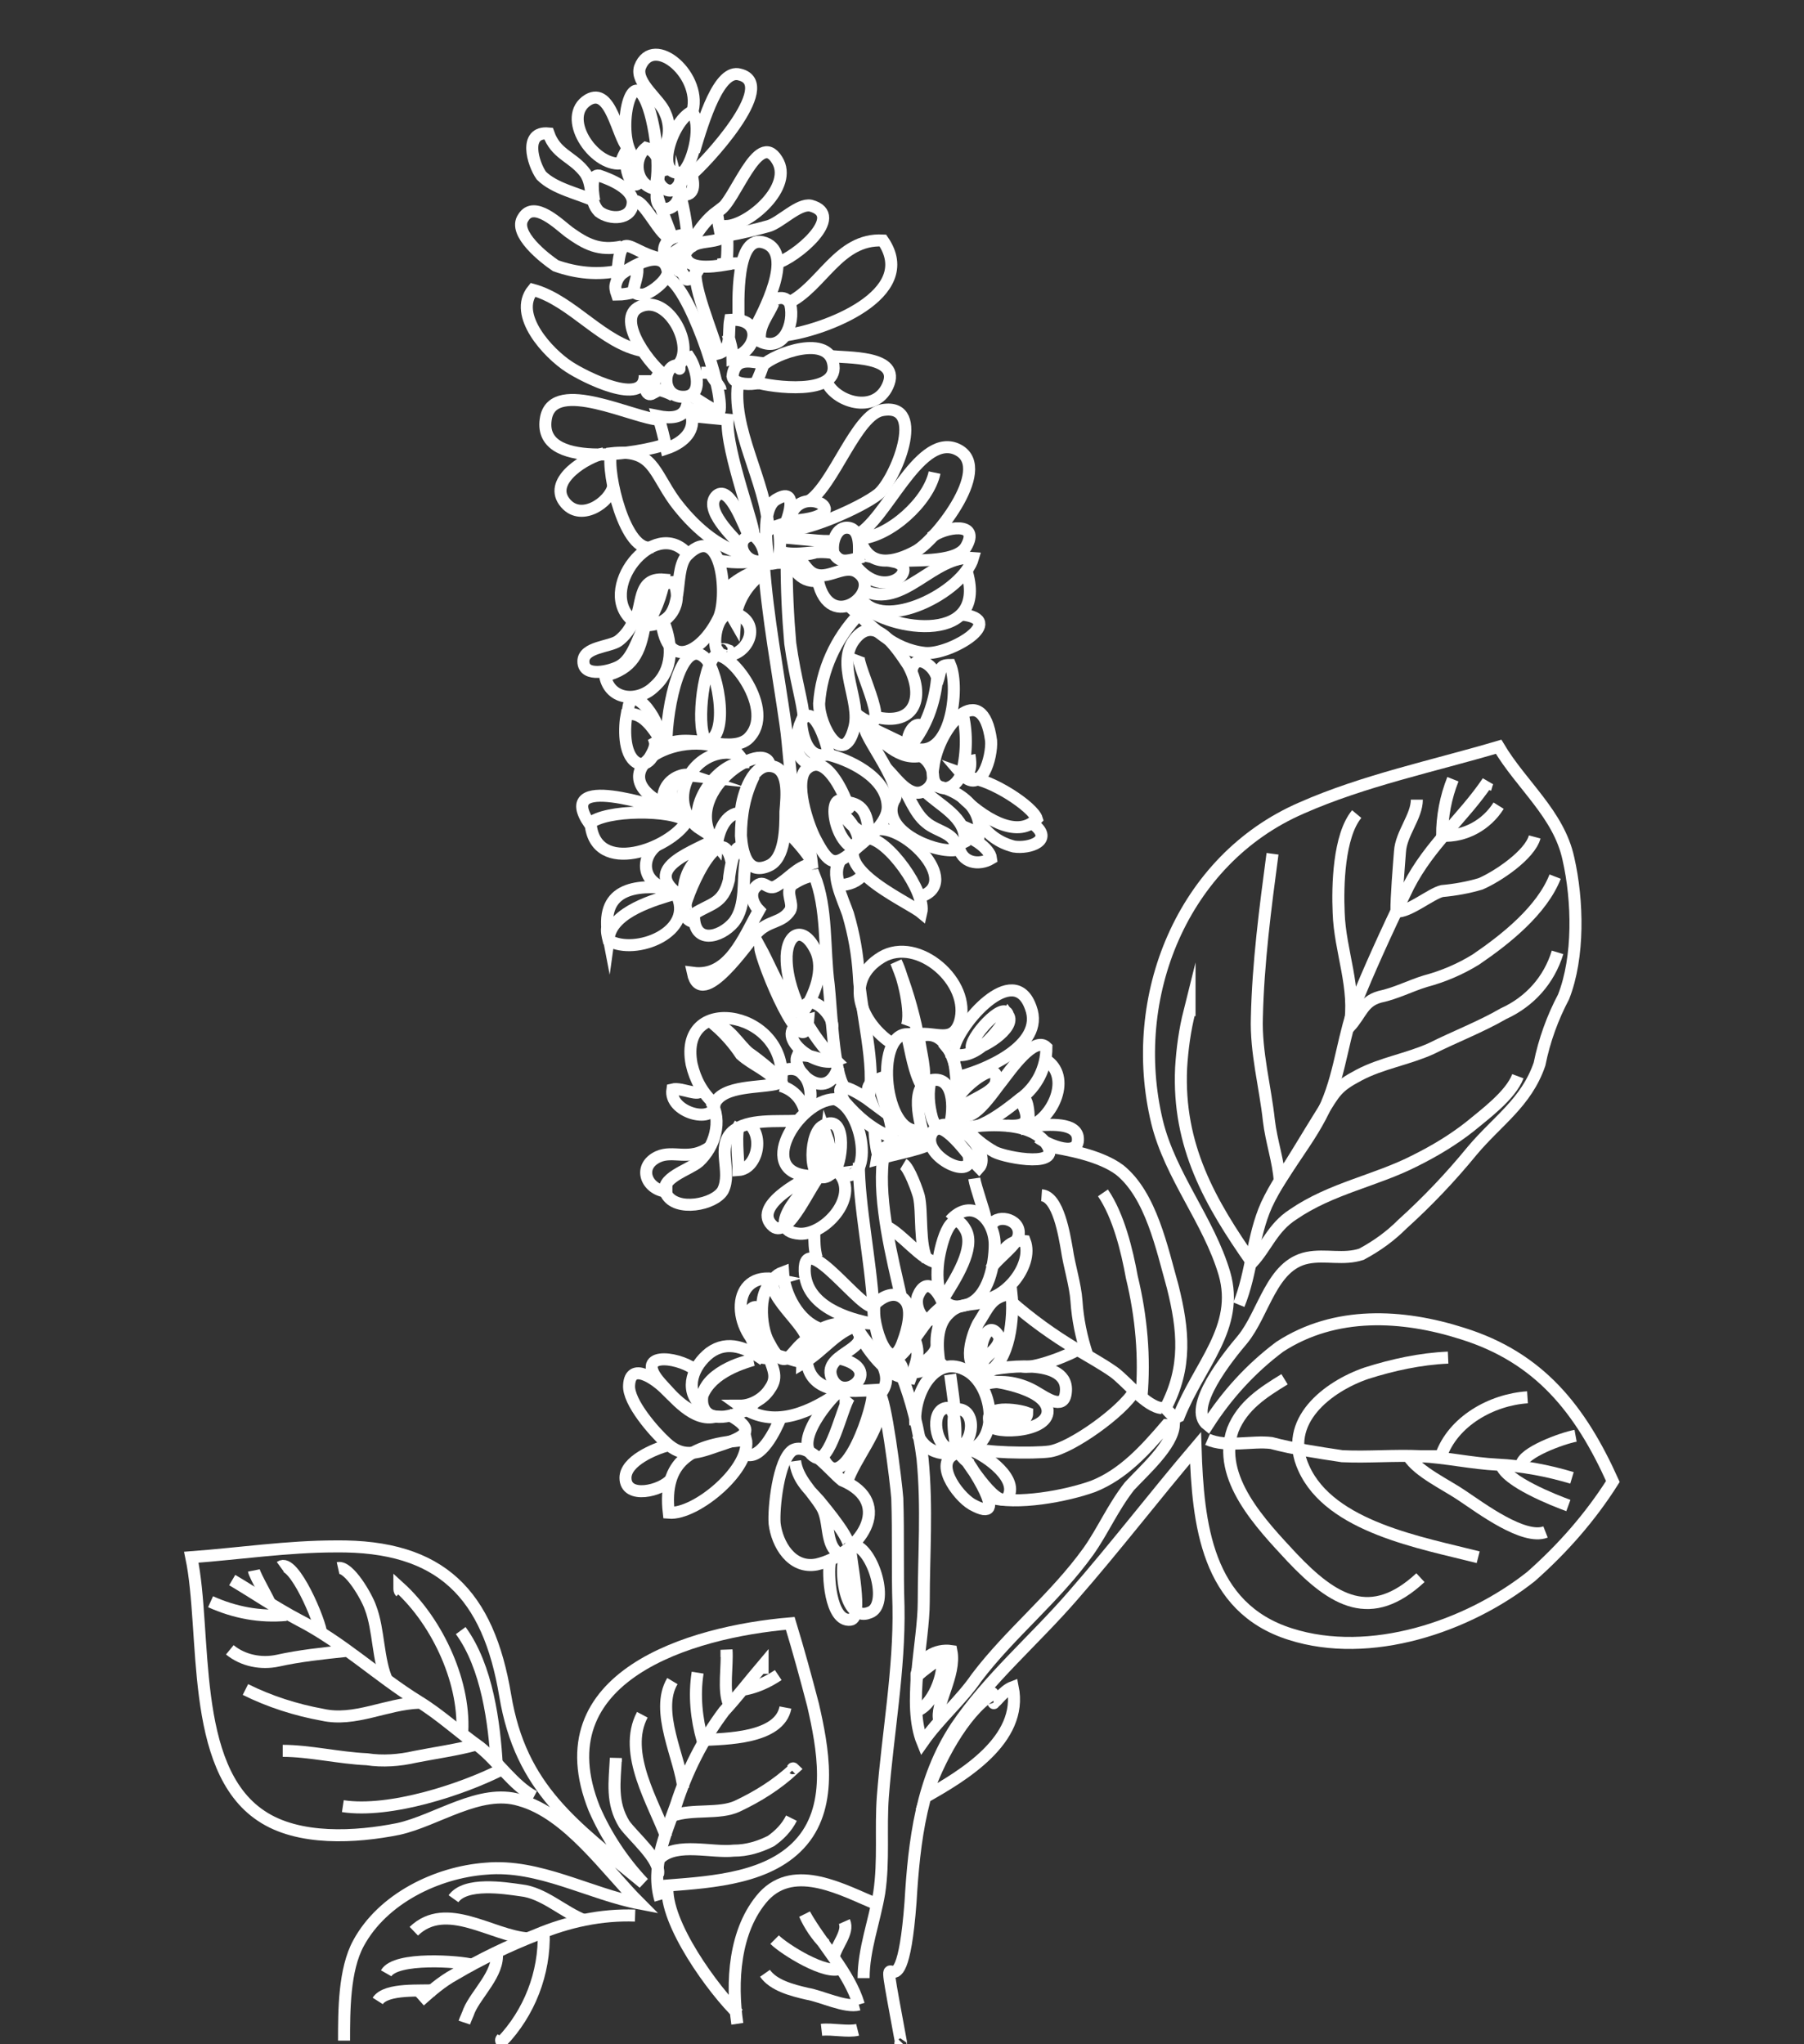 <?xml version="1.0" encoding="utf-8"?>
<!-- Generator: Adobe Illustrator 27.0.0, SVG Export Plug-In . SVG Version: 6.00 Build 0)  -->
<svg version="1.0" id="Calque_1" xmlns="http://www.w3.org/2000/svg" xmlns:xlink="http://www.w3.org/1999/xlink" x="0px" y="0px"
	 viewBox="0 0 150 170" style="enable-background:new 0 0 150 170;" xml:space="preserve">
<rect x="0" y="0" width="150" height="170" fill="#333333" stroke="none"/>
<style type="text/css">
	.st0{fill:none;stroke:#FFFFFF;stroke-miterlimit:10;}
</style>
<g id="Groupe_170" transform="translate(0.608 0.5)">
	<path id="Tracé_5206" class="st0" d="M71.2,164c0-2.4,0.9-4.7,1.3-7.1c0.4-2.7,0.1-5.3,0.3-8c0.4-5.2,1.4-10.6,1.3-15.8
		c-0.1-3,0-6-0.1-9c-0.1-1.4-1-8.5-1.5-8.7"/>
	<path id="Tracé_5207" class="st0" d="M72.4,157.9c-2.9-1.2-6.9-3.5-9.5-0.7c-2.5,2.8-2.7,7.2-2.2,10.6"/>
	<path id="Tracé_5208" class="st0" d="M60.8,167c-2-1.9-6.2-7.6-5.9-10.7c3.8-0.3,8.6-0.6,11.2-3.7s1.7-7.8,0.9-11.3
		c-0.6-2.3-1.2-4.5-1.9-6.8c-8.3,0.7-20.7,4.4-16.3,15.4c1,2.3,2.4,4.4,4.1,6.2c-5.8-4.8-10.2-7.8-11.5-15.6
		c-1.4-8.4-5.3-12.5-14.1-12.4c-4,0-8,0.6-12,0.9c1.3,6.2-0.2,17.5,5.8,21.5c3.1,2.1,7.9,1.8,11.4,1.1c3.2-0.7,6.8-3.4,10.1-2.4
		c4,1.1,7.2,5.8,10,8.6c-4.2-0.8-8.4-3.3-12.8-2.9c-4.1,0.3-8.6,2.5-10.6,6.2c-1.2,2.2-1.2,5.6-1.2,8.1"/>
	<path id="Tracé_5209" class="st0" d="M77.5,142.6c-0.4-1.3,1.4-3.8,1-5.8c-1.3-0.2-2.6,0.6-2.9,1.9c0,0.1,0,0.1,0,0.2
		c0.7-0.6,1.4-1.1,2.1-1.6c0.3,1.4-0.8,4.2-2.2,4.5"/>
	<path id="Tracé_5210" class="st0" d="M82,141.1c0.2,0,0.8-1,1.6-1.3c0.9,4.4-4.2,7.4-7.2,9.1c0.9-2.8,3.1-7,5.5-8.5
		C81.9,139.9,82.1,141.4,82,141.1"/>
	<path id="Tracé_5211" class="st0" d="M81.6,124c2.3,0.7,6.5-0.1,8.7-0.9c2.5-1,4.3-3,6.1-5.1H97c-0.1,1.7-2.5,3.8-3.7,5.1
		c-1.4,1.8-2.2,3.7-3.4,5.4c-2.8,3.9-6.5,6.8-9.3,10.5c-1.3,1.9-3.1,3.4-4.5,5.4c-1.3-3.2,0.1-8.3,0.1-11.7c0-4,0.3-7.8-0.1-11.9
		c-0.3-2.4-0.9-4.8-1.8-7.1"/>
	<path id="Tracé_5212" class="st0" d="M74.3,169.3C74.2,169.4,74.3,169.7,74.3,169.3c-2.2-12-0.1,0.3,0.8-11.6
		c0.3-5.1,0.9-10.2,3.8-14.6c2.7-4,6.5-7.2,9.7-10.9c3.5-4,6.8-8.3,10.2-12.3c0.2,6.3,0.9,13.3,7.9,15.5c6.6,2.1,14.7-0.6,20-4.8
		c2.6-2.3,4.9-4.9,6.8-7.9c-2.7-6-6.1-10.3-12.5-12.3c-5-1.6-10.6-1.9-15.2,1.1c-2.4,1.8-4.4,4-6,6.5c-1.8-1.4,1.8-5.8,2.9-7.1
		c1.8-2.2,2.4-6.2,5.4-6.8c1.5-0.3,3,0.2,4.5-0.3c1.3-0.7,2.4-1.5,3.4-2.5c2.1-1.9,4-3.9,5.8-6.1c2.1-2.5,4.5-4,5.6-7.2
		c0.4-2,1.1-3.9,2-5.6c1.3-3.3,1.2-8,0.4-11.5c-0.8-3.7-3.9-6.1-5.8-9.3c-5.4,1.6-11.2,2.8-16.4,5.1c-9.9,4.3-14.5,15.7-12,26.1
		c1.1,4.5,4.3,8.2,5.6,12.6c1.3,4.5-2.1,7.6-3.8,11.9c-0.4,0.2-0.8-0.4-1.1-0.7c1.8-3.4,1.5-6.5,0.6-10.1c-0.9-3.2-1.8-7.6-4.4-9.7
		c-1.6-1.2-4.3-1.7-6.2-2"/>
	<path id="Tracé_5213" class="st0" d="M57.1,12.1c0.8-2.7,2.1-6.9,3.8-6.4c3.3,0.8-3,7.5-4,8.3c0.2,0.8,0.3,1.8-0.8,1.7
		c-0.3-0.6-0.1-1.3,0.5-1.6c0.1-0.1,0.2-0.1,0.4-0.1"/>
	<path id="Tracé_5214" class="st0" d="M56.2,13.8c0.9-0.9,1.6-4.1,0.7-5C55.2,9.6,53.7,14.5,56.2,13.8c-0.7,3.7-3.7-0.4-1-0.2"/>
	<path id="Tracé_5215" class="st0" d="M56.9,9c1.1-3.1-3.2-6.8-4.3-3.9c-0.4,1.3,1.7,2.7,2.1,3.8c0.6,1.3,0.3,2.8-0.7,3.8"/>
	<path id="Tracé_5216" class="st0" d="M53.8,15.2c0.6-1,0.7-3-0.7-3.4C52,12.7,52.2,14.8,53.8,15.2c0.6-1.2,0.1-5.8-0.8-7.5
		c-1.4-2.8-2.5,4.1-0.6,5.1"/>
	<path id="Tracé_5217" class="st0" d="M51.6,11.8c-0.9-1-1.4-5.1-3.3-4c-2.3,1.4,0.4,5.5,2.7,5.3C51.1,12.7,51.3,12.3,51.6,11.8
		c-0.6,1.6,0.6,4.3,1.1,2.4"/>
	<path id="Tracé_5218" class="st0" d="M48.8,16.2c-0.2-1.2-0.2-2.2,0.4-2.1c0.9,0.3,2.9,1.1,2.8,2.3c-0.1,1.4-1.9,1.4-2.8,0.7
		c-0.9-0.9-0.4-2.4-1.3-3.4c-1-1.2-2.3-1.4-2.9-3.1c-2.1-0.2-1.3,2.5-0.6,3.5C45.5,15.2,47.5,15.6,48.8,16.2"/>
	<path id="Tracé_5219" class="st0" d="M52,16.3c0.8-0.7,2.4,3.3,3.3,3c-0.4-1.1-1-2.5-1.3-3.7c-0.2,1.8,1.8,1.6,1.9-0.1
		c0.4,1.5,0.7,3.2,0.7,4.8"/>
	<path id="Tracé_5220" class="st0" d="M56.4,19c-1.7,0.2-2.1,1-1.6,2.3c0.3-0.9,1.8-1.4,2.3-2c0.5-0.8,1.1-1.6,1.9-2.2
		c0.1,0.7,0.2,1.5,0.4,2.2c-0.8,0.4-1.8,0.2-2.5,0.7c-0.7,0.3-1,1.9-2,2"/>
	<path id="Tracé_5221" class="st0" d="M59.2,17c1.3-0.7,3.2-6.8,4.8-4.2c1.4,2.2-2.3,5.4-4.2,5.5c0.1,1.1,0.1,2.1,0,3.2
		c-1.2,0.2-3.8,0.6-3.4-1.3c0.2-0.1,0.4-0.2,0.7-0.3c-0.8,0.3-1,1.3-1.1,2.2c0.2,0.1,0.3,0.4,0.4,0.6c0.3,0.3,1.2-0.7,1.1-1"/>
	<path id="Tracé_5222" class="st0" d="M59.8,19.1c1.2-0.2,2.4-0.5,3.5-0.8c1-0.3,2.5-1.9,3.5-1.7c3,0.8-1.3,4.4-2.9,4.8"/>
	<path id="Tracé_5223" class="st0" d="M61,21.2c-0.2,0.4,0.1,0.1,0,0.2c-0.6,0-1.3,0-1.9,0.1"/>
	<path id="Tracé_5224" class="st0" d="M55,21.4c-0.1-0.1-0.1-0.2-0.1-0.3c-3.3-0.4-3.9-3.1-4.2,1.5c0.6-0.6,3.8-2.7,4.2-0.6
		c0.2,0.7-1.5,2-2.1,2c-1.3,0-0.4-0.9-0.4-2.1c-0.8-0.2-1.6,0.4-1.8,1.2c-0.1,0.3,0,0.6,0.1,0.9c0.5,0,1-0.1,1.4-0.2"/>
	<path id="Tracé_5225" class="st0" d="M51.1,20c-1.9,0.4-3-0.2-4.4-1.2c-0.8-0.6-2.9-2.7-3.8-1.2c-0.9,1.3,1.8,3.4,2.7,4
		c1.7,0.6,3.5,0.8,5.3,0.4"/>
	<path id="Tracé_5226" class="st0" d="M57.4,21.7c-0.8,0.8,1.4,5.8,1.7,7.2c1.2-0.3,0.8-1.7,1-2.8c2.7-0.2,2.4,2.5,0.2,3.2
		c0-0.7-0.2-1.4-0.4-2"/>
	<path id="Tracé_5227" class="st0" d="M60.8,26.1c0-1.3-0.3-7.3,2.2-6.4s-0.2,5.9-0.9,7.2"/>
	<path id="Tracé_5228" class="st0" d="M54.8,22.6c1.7,0.3,4.9,9.4,4.4,11.2c-0.8-0.4-1.6-0.9-2.3-1.4"/>
	<path id="Tracé_5229" class="st0" d="M55.9,29.9c-0.2,0.1,0.3-0.6,0.8-0.7c0.6,0.9,1.3,3.4-0.6,3.3S54.6,29.6,55.9,29.9
		c0,0.7,0-0.2-0.2,0c1.6-1.4-0.7-6-3.1-4.9c-2.2,1,1.1,5.2,2.2,5.8"/>
	<path id="Tracé_5230" class="st0" d="M52.9,28.7c-3.4-0.6-5.9-4.2-9.2-5.1c-1.7,2.1,1.3,5.3,3,6.4c1.2,0.8,6.3,3.4,6.3,0.7
		c0,0.8,0,1.9,0.7,1.5c-0.1-0.6,0.1-1.2,0.6-1.7"/>
	<path id="Tracé_5231" class="st0" d="M55.4,32.4c-0.5-0.3-1.2-0.5-1.8-0.6"/>
	<path id="Tracé_5232" class="st0" d="M54.2,34.4c-2.1-0.1-8.7-3.5-9.4-0.2c-0.9,4.5,7.9,3,10.1,2.2"/>
	<path id="Tracé_5233" class="st0" d="M61.3,45.6c-2.3-0.6-4.3-2.4-5.8-4.4c-1.8-2.5-1.8-4.4-5.3-4c-0.4,1.6,1.2,8.4,3.4,7.8"/>
	<path id="Tracé_5234" class="st0" d="M50.4,39.9c-0.3,1.4-2.8,3.1-4.1,1.3s1.9-3.7,3.3-4"/>
	<path id="Tracé_5235" class="st0" d="M57.7,30.5h0.8c0,0.4,0.8,1.1,0.8,1.4"/>
	<path id="Tracé_5236" class="st0" d="M60.3,30.8c0.1,0.6,1.1,0.7,1.9,0.6c0.3-0.5,0.5-1.1,0.7-1.7C62.1,29.7,60.5,29,60.3,30.8z"
		/>
	<path id="Tracé_5237" class="st0" d="M62.8,29.9c1-1,5.6-2.7,5.9,0c0.3,2.5-5.1,1.8-6.4,1.4"/>
	<path id="Tracé_5238" class="st0" d="M68.4,29.1c1.3,0.2,6-0.1,4.8,2.5c-1.1,2.4-4.4,1.3-5.1-0.4"/>
	<path id="Tracé_5239" class="st0" d="M63.4,25c0.1-0.7,1.3-1.1,1.7-0.2c0.4,1.7-0.6,4-2.5,3.1c-0.2-1.3,0.7-2.2,1.1-3.2"/>
	<path id="Tracé_5240" class="st0" d="M64.9,24.7c2.8-1.3,4.2-5.4,7.9-5.2c3.1,4.5-4.9,7.5-8.2,7.9"/>
	<path id="Tracé_5241" class="st0" d="M60.8,31.1c-0.7,4,2.3,8.4,2.5,12.5c0.2-0.2,0.5-0.3,0.8-0.4c0.2,1,0.2,2.1,0,3.1
		c-0.2,0-0.4,0.1-0.8,0.1c-0.1-1.1-0.7-4.7,0.7-5.4c2.1-1.2,0.7,2.5,0.1,3.2"/>
	<path id="Tracé_5242" class="st0" d="M62,44c0.7,0.5,1,1.3,1,2.1C61.3,46.7,60.2,44.2,62,44c0.4-0.1-2.3-7-2.1-9.6
		c-1-0.1-2-0.2-3-0.3c0.3,1.4-0.9,2.3-2.1,2.7c-0.2-0.9-0.4-1.8-0.7-2.7c1,0.2,2.1,0.2,2.4-0.8c0.6,0.6,1.7,0.3,2.2,0.3"/>
	<path id="Tracé_5243" class="st0" d="M61.7,44.1c-0.4-0.7-1.6-4.3-2.7-3.4c-1.2,1.1,1.4,3.5,2,4.2"/>
	<path id="Tracé_5244" class="st0" d="M65.3,42.8c0.1,0.1-0.9,0.8-0.3,0.4C65.2,39.1,71.4,42.4,65.3,42.8c-0.3,0.1,0.1-0.1,0.2-0.2
		"/>
	<path id="Tracé_5245" class="st0" d="M66.6,41.2c2.1-1.3,4-7.3,6.2-7.6c3.7-0.6,1,5.9-0.4,7s-6.1,3.2-7.9,3"/>
	<path id="Tracé_5246" class="st0" d="M64.2,44.2c1,0,2.9,0.3,4.2,0.3c-0.8,1.4-2.9,1.2-4.1,0.9c1.5,0.4,2.8-0.2,4.4,0.1
		c-0.2-0.8,0.2-2.3,1.3-2.1c1,0.2,0.8,1.8,0.8,2.5c-1.1,0.3-1.6,0.4-2.1-0.4"/>
	<path id="Tracé_5247" class="st0" d="M70.6,44c2.4-1.1,5.1-8.3,8.2-7.2c3.4,1.3-1.5,7.5-3.2,8.5c-1.8,1-4,1.5-4.7-1
		c2.5-0.2,5.7-3.1,6.2-5.5"/>
	<path id="Tracé_5248" class="st0" d="M65.3,45.5c0.8,0.4,1.1,1.6,2,1.8c1.1,0.3,2.4-0.9,3.4-0.2c2.2,1.5-2.3,5.2-3.3,0.7
		c-1.6,0.2-2.1-1.3-3-2.2"/>
	<path id="Tracé_5249" class="st0" d="M70.2,46.1c2.5,3.8,5.9,0.6,3.5,0.1c1.4-0.2,5.1,0.2,6-1.2c1.3-2.2-1.8-1.7-2.9-0.8"/>
	<path id="Tracé_5250" class="st0" d="M71.2,48.6c3.3,1.6,5.8-3,9.1-2.7c-0.8,2.8-7.5,6.3-9.4,3.3"/>
	<path id="Tracé_5251" class="st0" d="M79.8,47.1c1.8,6.3-7.1,4.8-9.1,2.4"/>
	<path id="Tracé_5252" class="st0" d="M79.3,50.6c4,0.4-0.9,3.4-3,3.2c-2.7-0.3-4.3-2.1-6.2-3.8"/>
	<path id="Tracé_5253" class="st0" d="M62.8,47.2c-1.3,0.9-2.2,2.4-2.3,4c-1.1-1.9,0.6-3.3,1.9-4.3c-1,0.4-1.9,0.9-2.7,1.7"/>
	<path id="Tracé_5254" class="st0" d="M62.2,46.2c-1,0.1-2.1,0.1-3.1-0.1"/>
	<path id="Tracé_5255" class="st0" d="M56.6,45.6c2.9-2.8,3.4,3.8,2.5,5.4c-1.4,2.8-4.2,4.3-4.7,0.2C56.4,50.3,55.3,46.8,56.6,45.6
		c-2.8-3.3-7.8,3.1-4.5,5.6c0.8-1.2,0.2-3.7,2.5-3.5c-0.1,1.1-0.9,3.2-1.5,3.7c-0.2-1.3,0.9-3.5,2.3-3.5c0.6,1.2,0.2,2.7-1,3.3
		c-0.4,0.2-0.8,0.3-1.3,0.3c0.1,0,0.3-1.1,0.3-0.9"/>
	<path id="Tracé_5256" class="st0" d="M54.6,51.3c0.7,1.8,0.8,3.9-0.8,5.3c-1.3,1.3-3.7,1.2-4.1-0.9c2.3-0.6,2.9-1.9,3.3-4.2
		c-0.6,1.1-1,2.8-2.1,3.4c-0.7,0.4-3,1-3-0.4c0-1.2,2.2-1.2,2.9-1.7c0.8-0.6,1.3-1.5,1.5-2.4"/>
	<path id="Tracé_5257" class="st0" d="M60.1,50.6c-1.3-0.1-1.6,3.2-0.8,3.3c0.1,0,1.3,0.6,0.7-0.3c-0.7-0.3-0.7,0.1-0.4-0.1"/>
	<path id="Tracé_5258" class="st0" d="M60.5,50.5c2.3,0.8,1.1,3.4-0.6,3.5"/>
	<path id="Tracé_5259" class="st0" d="M64.8,46.2c0,2.3,0.1,4.5,0.3,6.8c0.4,2.9,1.1,5.2,1.1,6.1"/>
	<path id="Tracé_5260" class="st0" d="M66,59.5c1-1.7,2.1,1.6,2.3,2.7C66.6,62.8,66.1,60.8,66,59.5c-0.3,0.7-0.6,2.3-0.1,2.9
		c0.6,0.9,1.9,1.1,1.2-0.3"/>
	<path id="Tracé_5261" class="st0" d="M69.7,66.4c0.1,0,0.4,0.6,0.2,0.1c-0.4-1.2-1.9-4.4-3.4-3.1c-1.2,1,0.1,4.8,0.7,5.9
		c1.1,2.1,1.6,2.3,3.1,1c1-0.9,3-2.3,2.9-3.8c-0.1-2.4-3.3-3.9-5.2-4.3"/>
	<path id="Tracé_5262" class="st0" d="M69.7,66.2c1.6,0.1,1.9,1.3,1.9,2.8C70.6,68.6,68.8,67.2,69.7,66.2c-1.6-1-1,3.3,0.8,3.9
		c0.7-0.7-0.1-2-0.8-2.7"/>
	<path id="Tracé_5263" class="st0" d="M71.5,69.2c1.7,0,4.9,4.5,4.5,6.2c-1.2-1-9-4.3-4.1-6.8c2.3-1.1,7.8,4.4,3.9,5.5"/>
	<path id="Tracé_5264" class="st0" d="M58.3,61.1c-1,0.1-0.7-5.3,0.4-6.9c0.9-1.2,5.2,4,3.1,6.5c-1.3,1.7-4.8-0.3-7,0.7
		c0-3.2,1.3-9.2,3.3-7.1c1,1.1,2.1,6.9-0.2,6.9"/>
	<path id="Tracé_5265" class="st0" d="M54.8,61.7c-0.8-1-1.7-3.1-3.3-2.8c-0.2,1-0.3,3.3,0.8,4c1,0.6,2-1,1.4-2.1
		c0.4,0.6,0,1.2-0.4,1.9"/>
	<path id="Tracé_5266" class="st0" d="M54.3,61c0-1.8-2.7-5.2-2.7-2.1"/>
	<path id="Tracé_5267" class="st0" d="M59.8,61.7h0.6c0,0.2,0.8,0.9,0.8,1.2c-2.2,0.1-4.7,3.7-3.5,5.6c-3.1-2-1-6.6,2.4-6.4
		c-3.7-2.4-11.2,1.4-5.5,4.3c-0.3-1.1,0.4-2.1,1.4-2.4c0.3-0.1,0.6-0.1,0.9,0c-1.9-0.2-2,1.8-1.3,3c0.3,0,0.5,0,0.8-0.1"/>
	<path id="Tracé_5268" class="st0" d="M55.4,67c-1.4-0.4-9.9-3.3-7,1c1.3-1.2,6.9-1.2,8.1-0.2c-1.4,2.3-7.6,4.6-8,0.2"/>
	<path id="Tracé_5269" class="st0" d="M63.4,63.2c-0.2-2.5-7.9,2.3-4.4,6.6c0.1-1.1,0.7-2.7,2-2.7C61,66.1,61.8,63.1,63.4,63.2
		c1.7,0.1,1.4,2.5,1.3,3.8c0,1.3,0,3.9-1.4,4.5c-1.8,0.8-2.2-1.1-2.3-2.5c0-1.7,0.3-3.4,1.1-5"/>
	<path id="Tracé_5270" class="st0" d="M61.4,71c-0.3,1.7,0.1,3.8-1,5.2c-1.1,1.3-3.4,1.9-3.3-0.7c1.4-0.9,2.4-0.8,2.9-2.8
		C60,72.3,60.6,68.1,61.4,71"/>
	<path id="Tracé_5271" class="st0" d="M60.2,71.1c-0.9-3.9-4,3.2-4,4.5c0.4,0.3,0.6,0.7,0.9,0.4"/>
	<path id="Tracé_5272" class="st0" d="M59,69.9c-1.8,0.6-3,2.4-2.7,4.3l0,0c-3.8-2.3,0.3-3.7,2.4-4.8"/>
	<path id="Tracé_5273" class="st0" d="M54,69.8c-1.4,1.1-1.3,3.3,1.3,3.7"/>
	<path id="Tracé_5274" class="st0" d="M55.3,73.4c-3.2-0.4-6.1,0-5.3,4.1c0.3-2.2,3.9-3.2,5.6-3.7c1.7,3.2-3.4,5.2-5.6,3.9
		c-0.1-0.4-0.2-0.8-0.1-1.2"/>
	<path id="Tracé_5275" class="st0" d="M64.8,68.6c0.8,0.8,1.5,1.6,2.1,2.5"/>
	<path id="Tracé_5276" class="st0" d="M64.8,67c0.7,0,0.6,1.4,1.4,1.9"/>
	<path id="Tracé_5277" class="st0" d="M70.8,50.6c-1.9,2-3.1,4.6-3.3,7.4c0,1.9,2,5.4,2.9,2.1c0.7-2.3-1.7-5.5,0.2-7.6
		c1.6-1.8,3.3,0.8,4.3,2.3c1.4,2.5,0.7,5.2-2.8,4.3"/>
	<path id="Tracé_5278" class="st0" d="M70.8,54c-0.3,0.8,3.4,7.6-0.2,4.9"/>
	<path id="Tracé_5279" class="st0" d="M70.6,59.3c1,0.8,4.2,2,5.6,3c-2.1,0.6-3.4-1.3-4.9-2.3c0,1,4.3,6.2,1.8,6.3"/>
	<path id="Tracé_5280" class="st0" d="M75.8,62.3c1.1,0.4,1.8,2.3,0.4,3c-1.2,0.6-2.3-1.1-3.1-1.9"/>
	<path id="Tracé_5281" class="st0" d="M74.3,64.7c0.6,0.8,1.1,2.4,2.1,3.2c0.9,0.8,2.7,0.9,2.4,2.3c-1.9,0.2-6.2-1.7-5.1-4.1"/>
	<path id="Tracé_5282" class="st0" d="M76.3,65.3c1.2,1.2,3.5,2.2,3.3,4.2c-0.2,0.1-0.3,0.2-0.6,0.3"/>
	<path id="Tracé_5283" class="st0" d="M79.4,68.2c0.5,0.2,0.9,0.4,1.4,0.6c0.3-2.3-2-3.8-4-4"/>
	<path id="Tracé_5284" class="st0" d="M79.6,69.1c0.4-0.1,2.1,0.9,2.2,1.8c-1,0.6-2.5,0.4-2.7-1.1"/>
	<path id="Tracé_5285" class="st0" d="M77.3,56c-0.2,2-0.9,3.9-2.1,5.4c-0.8,0.3,0-2.2,0.9-1.5"/>
	<path id="Tracé_5286" class="st0" d="M75.2,55.2c0.4-1.7,2.4,0.1,2.1,1.1c0.4-1.1,0.1-1.5,1.1-1.5c0.8,1.9,0.1,8-3.1,6.9"/>
	<path id="Tracé_5287" class="st0" d="M79.4,58.7c0.4,1.6,0.4,3.3,0,5c-0.7,2-2.8,1.7-2.4-0.4c0.4-3.4,4.1-7.5,4.8-2.2
		c0.1,1.3-0.8,4.7-2.5,2.7c1.1,0.4,0.7-1.5,0.7-1.5"/>
	<path id="Tracé_5288" class="st0" d="M80,64.2c1.8,0.1,5.3,2.4,5.6,3.4c-1.7,1.8-4.7-0.3-6.2-1.8"/>
	<path id="Tracé_5289" class="st0" d="M85.4,68.1c1.6,1.3-0.4,2-1.7,1.8c-1.2-0.3-2.2-1-2.9-2.1"/>
	<path id="Tracé_5290" class="st0" d="M62.9,46.4c0.3,4.3,1.2,9.1,1.8,13.3c0.3,2,0.3,4.1,0.8,6.1c0.4,2,1.2,3.5,1.4,5.5
		c-1.4,0.4-1.8,1.2-3,1.9c-0.8,0.4-1-0.8-1.8,0.2c-0.4,0.6,0,1.4,0.4,1.8c-1.3,2.3-2.5,5.6-5.5,5.2c0.7,3.3,4.7-2.7,5.3-3.3
		c1-1.1,2.1-0.8,2.8-1.9c0.3-0.6-0.4-1.4,0.1-2.1c0.6-0.4,1.2-0.7,1.9-0.8c1.1,2.7,0.8,6.1,1.2,9.1c0.2,1.8,0.4,7.4,1.3,8.5"/>
	<path id="Tracé_5291" class="st0" d="M71.2,72.2c-0.5,0.6-1.2,0.9-2,0.9c-0.3-0.7-0.3-1.5,0.1-2.1c-1,1,0.2,3.3,0.6,4.5
		c0.5,1.7,0.8,3.4,0.9,5.1c0.1,2.7,1.5,7.8,0.8,10.2"/>
	<path id="Tracé_5292" class="st0" d="M68.6,84.9c0.1-1.2-2.2-3.1-2.4-1.3c0.9-1.3,1.8-3.5,1-5.1c-1.1-2.2-2.5-1.3-2.4,0.9
		c0.1,2.9,2.1,6.4,4.1,8.3c-1.8,0.7-5.8-2.5-2.3-3.4c-0.3,4-3.9-4.8-4-6c1.2,2.2,1.8,4.4,4,6"/>
	<path id="Tracé_5293" class="st0" d="M67.9,87.7c-0.7-0.3-1.5-0.5-2.2-0.4c-0.6,1.3,2.5,4,3.4,0.9"/>
	<path id="Tracé_5294" class="st0" d="M73.6,86.3c-2.5-1.6-4.2-5.2-0.9-7.2c3-1.8,7.5,2.1,6.5,5.4c-0.6,1.8-2,0.8-3.5,1
		c-0.4-2-1-4-1.8-6c0.6,1.2,1.3,4.2,0.9,5.3"/>
	<path id="Tracé_5295" class="st0" d="M78.7,86.7c0.4-2,5-7.4,6.4-3.4c1.2,3.2-4,5.3-6.2,5.8c-0.2-2.1-0.4-2-1.1-2.9
		c0,0,0.7,0.7,0.7,0.9c1.9,0.8,3.9-1.8,4.7-3.2c0.8,1.1-2.4,3-3,2.8c-0.3-0.8,2.7-4.1,3-2.8"/>
	<path id="Tracé_5296" class="st0" d="M64.3,89.9c1.1-6.3-8.6-8.1-7.4-1.9c0.3,1.3,0.9,2.4,1.9,3.3c0.7-1.6,3.9-1.3,5.3-1.7
		c-0.8-1.1-2.1-1.5-3.1-2.4c-0.6-0.9-1.3-1.7-2.1-2.4c1-0.1,2,1.7,2.8,2.3c0.6,0.4,2.9,2.2,2.7,2.5"/>
	<path id="Tracé_5297" class="st0" d="M75.8,93.5c-2.9,0.4-3.7-7.9-1-8c0.3,1.3,0.6,3.3,1.3,4.4c0.4-1.3-0.2-2.9-0.3-4.2
		c3.4-1.2,3.8,5.9,3,7.6c-1-0.4-2,0.1-2.4,1.1c0,0,0,0.1,0,0.1c-0.9,0-1.9,0.1-2.3-2"/>
	<path id="Tracé_5298" class="st0" d="M76.3,94.2c-0.4-1.1-1.4-4.7,0.7-4.9c1.9-0.2,1.7,2.9,1.3,4c-0.6-0.8-0.9,0.6-1.4-0.8
		c-0.3-1.1-0.4-2.2-0.1-3.3"/>
	<path id="Tracé_5299" class="st0" d="M77.9,93.5c1.7-0.8,3.8,2.1,2.9,3.1c-0.7-0.7-3.3-4.7-4-2.7c-0.7,1.8,3.8,4,3.1,1.6"/>
	<path id="Tracé_5300" class="st0" d="M79.4,93.3c1.9-0.3,5.5-0.6,6.9,1.2c1.7,2.2-3.2,1.3-4.2,0.8c-0.9-0.5-1.8-1.2-2.4-2"/>
	<path id="Tracé_5301" class="st0" d="M79,92.6c0.7,2,4.3-1,5.2-1.7c1.4-1,2.2-2.6,2.2-4.3c-1-1-3,1.9-3.7,2.8
		c-0.6,0.7-2.8,4.2-3.5,2.3c0.7-0.7,2.8-1.3,3-2.2c0.4-2.2-2.7,0.4-3,1.1"/>
	<path id="Tracé_5302" class="st0" d="M86.3,87.6c2.3,1.4,0.6,5-1.4,5.6c0.1-0.7,0-2.9-0.7-2.3c1.1,2,0.4,2.3-1.1,2.2"/>
	<path id="Tracé_5303" class="st0" d="M85.2,93.1c0.9,0,3.5-0.4,3.8,0.9c0.3,1.9-2.5,0.7-3.3,0.1"/>
	<path id="Tracé_5304" class="st0" d="M76.7,94.5c0.2,0.4-3,1-4.4,1.4c0.2-1.3,2.3-1.7,3.3-1.4"/>
	<path id="Tracé_5305" class="st0" d="M72.5,89.2c0.2,2,1,2.9,1.1,4.9c-1.6-0.6-2.9-1.7-4-3c-1.3-2.3,1.4-0.6,2.2,0
		C71.4,90.1,71.4,89.6,72.5,89.2z"/>
	<path id="Tracé_5306" class="st0" d="M69,96.9c2,1.9-0.9,5.3-3.1,5.2c-3.3-0.2,0.8-4.3,1.8-5c-0.9,0.8-2.7,5.4-4,4.4
		c-1.9-1.6,2.3-3.8,3.2-4.2c-4.9-0.1-1.2-6.3,1.9-6.4c2.7,1,3.3,8,0,6c0.7-1,1-5.1-1.1-3.7c-1.1,0.8-1.1,5.2,0.7,4
		c-1.4,0.2-0.4-2.5-0.3-3.3c0.4,1.1,0.4,2.2,0.2,3.3"/>
	<path id="Tracé_5307" class="st0" d="M64.3,89.8c1,0.3,1.7,1,2,2c0.6-0.3,0.7-1.9,0-2.8c-0.4-0.6-1.2-0.8-1.9-0.4"/>
	<path id="Tracé_5308" class="st0" d="M65.7,92.7c-1.7,0.1-4.1-0.2-5.4,0.9c-1.4,1.3,0,3.3-0.8,4.9c-0.7,1.2-3.9,1.8-4.7,0.3
		c-0.7-1.3,1.9-2,2.7-2.7c1.3-1.2,2-3.4,1-5"/>
	<path id="Tracé_5309" class="st0" d="M58.4,94.9c-1.7,1.2-3,0.2-4.3,0.8c-1.7,0.8-1,2.7,0.7,2.9V98"/>
	<path id="Tracé_5310" class="st0" d="M58.8,91.4C58.7,93,55,92,55.3,90.1c0.8-0.2,2.3,0.7,2.4,0"/>
	<path id="Tracé_5311" class="st0" d="M61.6,92.9c1.4,1.1,0.7,3.8-0.8,3.9c0-0.8-0.3-3.3,0.1-3.8"/>
	<path id="Tracé_5312" class="st0" d="M78,107.2c0.8-1.3,2.5-3.9,1.7-5.4c-1.3-2.4-2.2,1.7-2.3,2.7c-0.2,1.7,0,4.3,2.4,3.5
		c1.8-0.6,2.3-3.4,2.3-5c0-2.1-1.9-4-3.7-2"/>
	<path id="Tracé_5313" class="st0" d="M81.8,101.5c0.3-1.1,2.4-0.7,2.3,0.6c0,0.9-1.9,2.1-2.3,2.9c0.8-1.2,1.4-2.5,2.8-2.3
		c0.8,2.1-1.9,5.3-4.2,4.9"/>
	<path id="Tracé_5314" class="st0" d="M77.8,107.9c-0.4-1.1-1.4-2.3-2.1-0.6c-0.4,1.3,1.1,3,1.6,1.2c-1.1,1-1.8,2.5-3,3.7
		c0.1-1.3,0.7-2.5,1.7-3.3"/>
	<path id="Tracé_5315" class="st0" d="M72.1,93.3c0,0.6,0.2,2.9,0.7,2.7c-0.4,3.5,0.8,8.2,1.5,11.3"/>
	<path id="Tracé_5316" class="st0" d="M70.8,96.2c0,3.5,1,8.2,1.2,11.9c0.7-0.8,1.9-1.4,2.7-0.4c0.6,0.8,0.1,2.5-0.2,3.3
		c-1.1,3.3-2.7-1.4-2.4-3c-0.2,1.8,0.8,5.7,3,6.1c0.4-1.1,0.9-2,0.3-3.3"/>
	<path id="Tracé_5317" class="st0" d="M72.1,108.1c-0.8,0.8-5.9-6.6-5.8-2.9c0.1,2.9,3.5,4,5.8,4.4c-2.8-0.3-5.9-0.2-6,3.3
		c1.9-1.1,2.9-2.9,5.1-3.3c-1.7,0.2-5.4,1.3-4.6,3.7c0.7,2.2,3.7,1.9,5.4,1.8c-0.1,0.3-0.1,0.6,0,0.9c2.9-2.3-0.9-4.5-1.7-6.8
		c0.4,1.4,2.3,4.4,4,4.8c0.4-1-0.2-1.1-0.7-1.9"/>
	<path id="Tracé_5318" class="st0" d="M70.7,110.2c1.1,1.6-3.1,1.9-2.1,4c1,2,4.3-0.8,0.7-1.7"/>
	<path id="Tracé_5319" class="st0" d="M69.2,116.1c0.3,0,0.6-0.2,0.8-0.4c-0.6,0.9-1.6,5.6-2.8,5c-2.1-1.1,1.3-5.1,2.3-5.8"/>
	<path id="Tracé_5320" class="st0" d="M72,115.3c-0.2,2.2-2.8,9.1-4.3,5.1"/>
	<path id="Tracé_5321" class="st0" d="M72.7,116.2c-0.2,2.4-2.2,4.5-2.9,6.6"/>
	<path id="Tracé_5322" class="st0" d="M69.4,122.6c4.5,1.9,1.4,6.2-2.1,7c-2.1,0.4-3.3-1.7-3.5-3.4c-0.1-1.2,0.3-5.3,1.5-6.1
		C66.6,119.4,68.4,121.8,69.4,122.6z"/>
	<path id="Tracé_5323" class="st0" d="M69.8,128.3c0.9-0.2-1.9-3.5-2.3-4c-1-1.1-1.8-1.8-2-3.3c0.2,1.5,1.4,2.5,2.2,3.8
		c0.7,1.1,0.3,3,1.3,3.8c0.1-0.2-0.1-0.2-0.1-0.4"/>
	<path id="Tracé_5324" class="st0" d="M70.4,128c1.6,0.3,3,5,1.3,5.6c-2.4,1-2.7-5.2-1.6-5.3c0,0.9,1.1,5.8,0,5.9
		c-1.7,0.2-1.9-3.9-1.7-4.8"/>
	<path id="Tracé_5325" class="st0" d="M69,115.4c-2.8,1.9-5.6,2.8-8.1,1l0,0c1,0,2-0.6,2.5-1.4c0.8-1.1,0.1-1.8-0.1-2.9
		c0.7,0,2.1,0.6,2.9,0.7"/>
	<path id="Tracé_5326" class="st0" d="M67.6,110c-1.8-0.6-3-2.9-3.1-4.7c-2.7,1,1.8,4.1,2,5.6c-1.4,0.8-1.7,3.1-3.2,0.2
		c-0.7-1.2-1-4.7,0.7-5.2c-3.9-0.8-3.9,4.3-0.7,6.2c-1.9-0.2-2.2-4.1-1-3.9c0.1,1.5-0.7,5,1.3,4.1"/>
	<path id="Tracé_5327" class="st0" d="M62.9,112.6c-1.4-1-3-1.7-4.5-0.6c-1.4,1.1-2.1,3-0.8,4.3c0.3-2.2,2.7-3.2,4.4-3.7
		c-1.4,0.2-4.6,1.5-4.2,3.7c0.4,1.7,2.7,0.9,3.8,0.4c-0.1,0.1-0.3,0.1-0.4,0.1"/>
	<path id="Tracé_5328" class="st0" d="M57.2,113.4c-1.7-1.2-5.1-1.4-2.9,1.1c1.1,1.2,2.8,3.3,4.6,2.8c-2.1-0.2-2.8-0.9-4.2-2.3
		c-0.8-0.8-2.9-2.3-3-0.3c-0.1,1.4,2.1,3.9,3.1,4.8c1.3,1.2,2.4,0.9,4.1,0.3c2.1-0.7,3.8-1.2,1-2.7"/>
	<path id="Tracé_5329" class="st0" d="M60.8,119.3c-3.9,0.4-6.3,1.7-5.8,6c2.3,0.2,7-3.8,6.4-6.2C61.3,119.2,61,119.2,60.8,119.3z"
		/>
	<path id="Tracé_5330" class="st0" d="M55.2,122.5c-0.8,1-3.8,1.7-3.8-0.1c0-1.4,2.4-2.4,3.5-2.7"/>
	<path id="Tracé_5331" class="st0" d="M64.3,117.4c-0.4,1-1.7,3.7-3,3"/>
	<path id="Tracé_5332" class="st0" d="M75.5,118c-0.2-2.7,1.7-6,4.3-4.5c2.1,1.2,2.8,5.6,0.2,6.6c-1.2,0.4-3.4,0.7-4.3-1.3"/>
	<path id="Tracé_5333" class="st0" d="M78.9,120.1c0-0.6-0.8-4,0.6-3.3c1.2,0.6,0.6,3.5-1.1,3.2c-1.2-0.2-1.7-3.1-0.4-3.4
		c1.1-0.3,0.8,2.8,0.8,3.4"/>
	<path id="Tracé_5334" class="st0" d="M78.8,117c0-0.3-0.3-2.5-0.4-3.2"/>
	<path id="Tracé_5335" class="st0" d="M79.9,120c1.1,0.3,4,2.2,3.4,3.8c-0.7,1.8-3.5-2.8-4-3.5c0.7,0.9,4.3,6.2,0.9,4.3
		c-1.2-0.7-3.4-3.7-1.1-4.3c0.3,0.4,0.6,0.7,1,1"/>
	<path id="Tracé_5336" class="st0" d="M81.3,114.3c1.3,0.1,5.1,0.8,5.2,2.5c0.1,2-5.3,2-4.8,1c0.7-0.4,3.1,0.4,3.1-0.8
		c-0.8-0.3-3.7-0.7-3.1,0.8"/>
	<path id="Tracé_5337" class="st0" d="M80.9,113.6c1.4-0.4,7.6-1.4,7.1,1.8c-0.2,1.4-1.7,0.3-2.4-0.1c-1.3-0.8-2.9-1.1-4.3-0.7
		c0-0.2,0.4-0.2,0.4-0.3"/>
	<path id="Tracé_5338" class="st0" d="M81.4,113.7c-2.1-0.2-1.3-2.9-0.7-4.1c0.9-1.4,1.1-2.3,2.8-2.5
		C83.7,108.9,83.4,112.8,81.4,113.7c-1.3-1.1,1.2-1.7,1.1-3c-0.8-1.4-1.4,0-1.5,0.8c-0.2,1,0.3,2.1,0.4,3"/>
	<path id="Tracé_5339" class="st0" d="M81.8,107.4c-1.1,0.9-2.4,0.2-3.5,1.3c-1.1,1-1,2.8-0.8,4.1c-0.2-0.7-0.3-1.5-0.2-2.3
		c0.1-0.7,0.6-2.5,0.6-2.7"/>
	<path id="Tracé_5340" class="st0" d="M77.3,111.4c-0.2,1-1.4,1.4-1.8,2.2c0.8,0.1,1.8-1.4,2.4-0.4"/>
	<path id="Tracé_5341" class="st0" d="M70.8,166.2c-0.8-2.7-3.1-5-4.5-7.5c0.4,0.9,1,1.8,1.7,2.5"/>
	<path id="Tracé_5342" class="st0" d="M70.8,166.2c-1.1,0.3-3.1-0.7-4.3-0.9c-1.3-0.3-2.8-0.7-3.5-1.7"/>
	<path id="Tracé_5343" class="st0" d="M69.3,163.2c-1.2,0.6-4.7-1.6-5.5-2.4"/>
	<path id="Tracé_5344" class="st0" d="M68.7,162.3c0.2-1,1.3-2.1,0.9-3"/>
	<path id="Tracé_5345" class="st0" d="M70.7,168.3c-0.8,0.2-2.1-0.1-3,0"/>
	<path id="Tracé_5346" class="st0" d="M54.3,157.5c-0.8-2.7,0.4-5.4,1.3-7.9c0.9-2.8,2.2-5.4,4-7.8c1.1-1.2,2.1-2.5,3.2-3.8v0.7"/>
	<path id="Tracé_5347" class="st0" d="M54.1,155.4c0.3-1.2-2.1-3.2-2.8-4.2c-1.1-1.8-0.8-3.5-0.7-5.5v0.3"/>
	<path id="Tracé_5348" class="st0" d="M54.3,154c1.4-1.3,4.3-0.4,6.1-0.6c1.1,0,2.1-0.3,3.1-0.8c0.7-0.5,1.3-1.1,1.7-1.9"/>
	<path id="Tracé_5349" class="st0" d="M54.8,152.3c-1-2.8-3.7-7-2-10.2"/>
	<path id="Tracé_5350" class="st0" d="M55.3,150.5c1.7-0.6,3.9-0.1,5.4-0.8c1.7-0.8,3.3-1.8,4.7-3.1c-0.1-0.1-0.1,0-0.2,0.1"/>
	<path id="Tracé_5351" class="st0" d="M56.2,148.2c-0.2-2.4-2.4-6.4-0.9-8.9"/>
	<path id="Tracé_5352" class="st0" d="M57.4,138.6c-0.3,1.9-0.1,3.8,0.4,5.6c1.9-0.1,6.4-0.1,6.9-2.7"/>
	<path id="Tracé_5353" class="st0" d="M59.8,137.3v-0.6c0.1,1.3-0.3,3.4,0.2,4.5"/>
	<path id="Tracé_5354" class="st0" d="M61.3,140c1-0.2,1.9-0.6,2.8-1.2"/>
	<path id="Tracé_5355" class="st0" d="M52.2,158.8c-2.8-0.1-5.6,0.5-8.2,1.6c-2.3,0.9-4.6,2-6.8,3.3c-1.1,0.6-2,1.4-2.9,2.2"/>
	<path id="Tracé_5356" class="st0" d="M44.6,160.2c0.1,3.4-1.2,6.7-3.5,9.1c-0.1-0.2,0-0.2,0.1-0.4"/>
	<path id="Tracé_5357" class="st0" d="M40.7,161.9c0.2,1.7-1.7,3.4-2.3,4.8c-0.1,0.3-0.3,0.7-0.4,1"/>
	<path id="Tracé_5358" class="st0" d="M48,159.2c-1.8-0.7-3.4-2.3-5.3-2.5c-1.4-0.2-4.6-0.7-5.6,0.7"/>
	<path id="Tracé_5359" class="st0" d="M43.3,160.7c-3-0.2-6.8-3.2-9.5-0.6"/>
	<path id="Tracé_5360" class="st0" d="M38.7,162.9c-1.1-0.3-6.4-0.7-7.2,0.7"/>
	<path id="Tracé_5361" class="st0" d="M35.5,165c-1,0.1-4-0.2-4.7,0.9"/>
	<path id="Tracé_5362" class="st0" d="M43.8,148.9c-1.7-0.9-3-2.9-4.5-4.1c-1.7-1.2-3.3-2.7-5.1-3.8c-3.4-2.1-6.3-4.9-10-6.8
		c-1.9-1-3.8-2.3-5.5-3.3"/>
	<path id="Tracé_5363" class="st0" d="M40.7,146.3c-0.2-3.5-0.8-8.2-3-11.2"/>
	<path id="Tracé_5364" class="st0" d="M41.2,146.6c-3.3,1.7-9.4,3.7-13.3,3.1"/>
	<path id="Tracé_5365" class="st0" d="M37.8,143.9c0.4-4.3-2-9.5-5.2-12.4c0,0.2,0,0.3,0.1,0.4"/>
	<path id="Tracé_5366" class="st0" d="M38.9,144.6c-1.4,0.4-3.5,0.7-5,1c-1.3,0.3-2.7,0.4-4,0.2c-2.3-0.1-4.8-0.7-7-0.7"/>
	<path id="Tracé_5367" class="st0" d="M31.6,139.3c-0.8-1.7-0.7-4.3-1.4-6.1c-0.3-0.9-1.8-3.5-2.7-3.3"/>
	<path id="Tracé_5368" class="st0" d="M26.1,135.4c0-0.9-2.3-6.4-3.4-5.6"/>
	<path id="Tracé_5369" class="st0" d="M21.9,133c-0.1-0.4-1.3-2.4-1.4-2.9"/>
	<path id="Tracé_5370" class="st0" d="M34.2,141.1c-2.7,0.1-5.3,1.6-8,1c-2.2-0.4-4.4-1.1-6.4-2.1"/>
	<path id="Tracé_5371" class="st0" d="M28.1,136.8c-1.9,0.2-3.8,0.4-5.6,0.8c-1.4,0.3-2.9,0-4-0.9"/>
	<path id="Tracé_5372" class="st0" d="M23.2,133.8c-2.2,0.2-4.3-0.2-6.3-1.1"/>
	<path id="Tracé_5373" class="st0" d="M99.8,119.2c1.6,0.7,3.7,0.1,5.3,0.3c1.9,0.5,3.9,0.8,5.9,1.1c2.2,0.1,4.3-0.1,6.5,0
		c2.1,0.1,4.3,0.6,6.4,0.7c2.1,0.1,4.2,0.5,6.2,1.1"/>
	<path id="Tracé_5374" class="st0" d="M130.4,118.9c-1.1,0.2-4.4,1.4-4.5,2.4"/>
	<path id="Tracé_5375" class="st0" d="M129.8,124.7c-1.1-0.4-5.2-2-5.6-3.4"/>
	<path id="Tracé_5376" class="st0" d="M127.9,126.9c-1.8,0.7-5.4-2-6.9-3c-1.3-0.9-3.7-2-4.5-3.3h2.7c1-2.9,4.2-4.7,7.2-4.9"/>
	<path id="Tracé_5377" class="st0" d="M122.3,129c-4.7-1.2-12.3-2.5-14.5-7.4c-1.8-3.9,2-6.8,5.2-7.9c2.2-0.7,4.5-1.2,6.8-1.3"/>
	<path id="Tracé_5378" class="st0" d="M117.5,130.7c-4.1,3.8-7.2,2-10.7-1.7c-2.5-2.7-6.3-6.6-4.9-10.6c0.8-2,2.5-3.1,4.3-4.2"/>
	<path id="Tracé_5379" class="st0" d="M102.4,108c1.1-2.7,1.1-5.6,2.3-8.3c1.4-3,3.7-5.4,5-8.4c1.2-2.8,1.4-5.9,2.5-8.6
		c0.9-2.2,2.3-5.4,4.3-9.5c1.8-3.5,4.5-5.6,6.6-8.7c-0.1,0.2-0.1,0.3-0.2,0.6"/>
	<path id="Tracé_5380" class="st0" d="M125.6,89c-0.6,1.6-2.8,3.2-4,4.2c-1.4,1.1-2.9,2-4.5,2.8c-3.3,1.7-7,2.3-10.2,4.5
		c-1.7,1.1-2.2,2.7-3.4,4c-3.5-5-6.2-9.7-5.9-16.2c0.1-1.6,0.3-3.1,0.7-4.7V84"/>
	<path id="Tracé_5381" class="st0" d="M105.2,70.5c-0.6,4.5-1.2,9.1-1.3,13.6c-0.1,2.9,0.7,5.8,1,8.6c0.2,1.7,0.8,3.4,0.9,5
		c1.1-1.7,2.4-3.9,3.4-5.5c1.2-1.9,1.3-2.3,3.2-3.3s4-1.3,6-2.2c2-1,4.1-1.8,6-2.9c2.2-1,3.8-2.8,4.5-5.1"/>
	<path id="Tracé_5382" class="st0" d="M128.7,72.4c-1.1,2.8-4.1,5.2-6.6,6.9c-1.3,0.8-2.7,1.4-4.2,1.8c-1.3,0.4-2.4,1-3.8,1.3
		c-1.4,0.4-1.5,1.4-2.5,2.5c0.6-3.2-0.8-6.3-0.9-9.5c-0.1-2.2,0-6.4,1.5-8.2"/>
	<path id="Tracé_5383" class="st0" d="M117.2,66c0,1.4-1.3,2.8-1.4,4.3c-0.1,1.3-0.3,3.7-0.3,5c1,0.1,2.9-1.5,3.8-1.7
		c1.1-0.1,2.2-0.3,3.2-0.6c1.4-0.6,4.1-2.4,4.5-3.9"/>
	<path id="Tracé_5384" class="st0" d="M120.2,64.3c-0.6,1.5-0.9,3.1-0.9,4.7c1.9,0.1,3.7-0.9,4.7-2.5"/>
	<path id="Tracé_5385" class="st0" d="M96,116.6c-1.3-0.1-2.9-2.2-4-3c-1-0.7-2.1-1.3-3.1-1.9c-2-1.2-3.8-2.5-5.5-4"/>
	<path id="Tracé_5386" class="st0" d="M94.3,115.7c0.3-3.3,0-6.7-0.8-10c-0.4-2.2-1.1-5.1-2.4-7"/>
	<path id="Tracé_5387" class="st0" d="M89.8,112.2c-0.5-1.5-0.8-3-0.9-4.5c-0.1-1.4-0.6-2.9-0.8-4.3c-0.2-1.1-0.7-4.4-2.1-4.5"/>
	<path id="Tracé_5388" class="st0" d="M93.7,115.2c-1,1.7-5.2,4.7-7,5c-1.3,0.2-5.9,0.1-6.2-0.3"/>
	<path id="Tracé_5389" class="st0" d="M89,111.7c-0.2,0.3-3.9,1.8-4.7,1.4"/>
	<path id="Tracé_5390" class="st0" d="M81.3,100.7c0-0.3-0.8-2.5-0.9-3.2"/>
	<path id="Tracé_5391" class="st0" d="M77.3,104.5c-1.3-0.2-2.9-2.4-4.2-3"/>
	<path id="Tracé_5392" class="st0" d="M76.5,104.3c-0.7-1.2-0.4-4-0.7-5.3c-0.1-0.4-0.8-2.4-1.3-2.7"/>
	<path id="Tracé_5393" class="st0" d="M67.1,102c0,0.7,0,1.4,0.2,2.1"/>
</g>
<g>
</g>
<g>
</g>
<g>
</g>
<g>
</g>
<g>
</g>
<g>
</g>
</svg>
